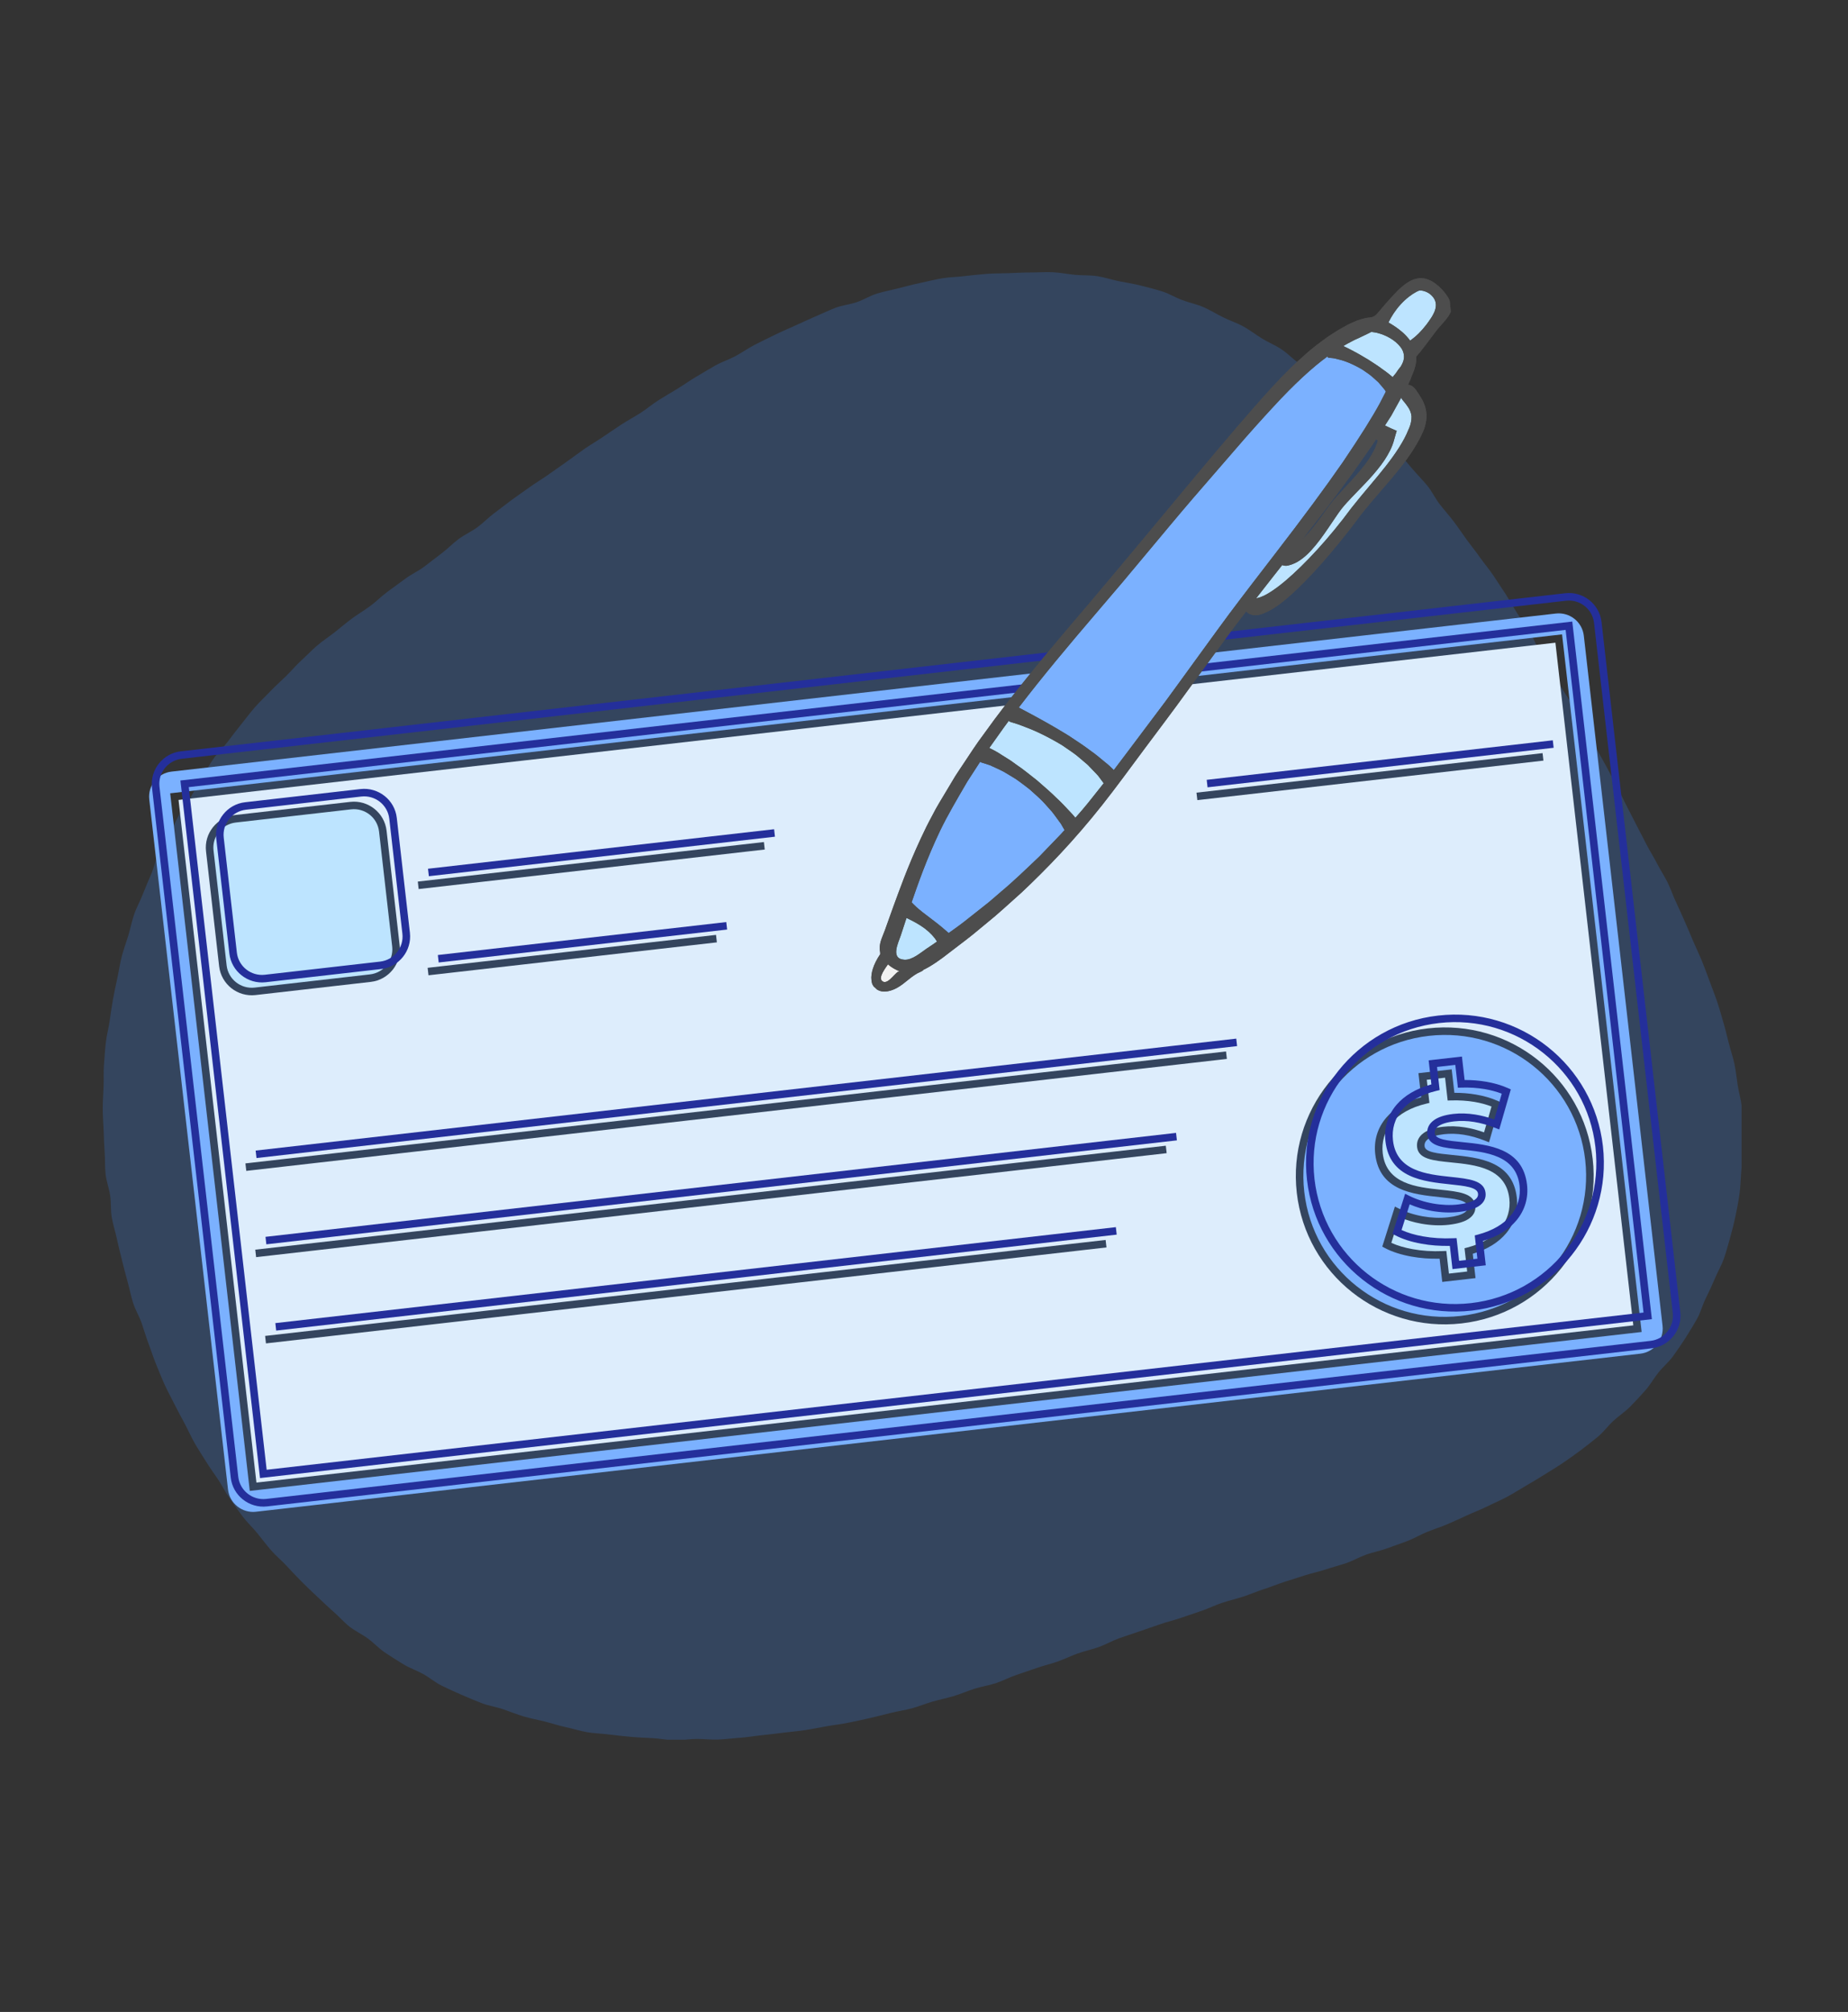 <svg xmlns="http://www.w3.org/2000/svg" xmlns:xlink="http://www.w3.org/1999/xlink" width="430" zoomAndPan="magnify" viewBox="0 0 322.5 351" height="468" preserveAspectRatio="xMidYMid meet" version="1.0"><rect x="0" y="0" width="322.5" height="351" fill="#333333" stroke="none"/><defs><filter x="0%" y="0%" width="100%" height="100%" id="7391275914"><feColorMatrix values="0 0 0 0 1 0 0 0 0 1 0 0 0 0 1 0 0 0 1 0" color-interpolation-filters="sRGB"/></filter><mask id="632a59233d"><g filter="url(#7391275914)"><rect x="-32.25" width="387" fill="#000000" y="-35.1" height="421.2" fill-opacity="0.22"/></g></mask><clipPath id="0609bf14b1"><path d="M 0.871 0.398 L 286.93 0.398 L 286.93 256.504 L 0.871 256.504 Z M 0.871 0.398 " clip-rule="nonzero"/></clipPath><clipPath id="1552ec90ea"><rect x="0" width="288" y="0" height="258"/></clipPath><clipPath id="2bab5dfce2"><path d="M 26 107 L 291 107 L 291 264 L 26 264 Z M 26 107 " clip-rule="nonzero"/></clipPath><clipPath id="9314cd49a3"><path d="M 25.152 131.805 L 278.859 102.844 L 293.977 235.277 L 40.27 264.238 Z M 25.152 131.805 " clip-rule="nonzero"/></clipPath><clipPath id="f3225c91fd"><path d="M 25.152 131.805 L 278.859 102.844 L 293.977 235.277 L 40.27 264.238 Z M 25.152 131.805 " clip-rule="nonzero"/></clipPath><clipPath id="5b94d0bd97"><path d="M 25.152 131.805 L 278.859 102.844 L 293.977 235.277 L 40.27 264.238 Z M 25.152 131.805 " clip-rule="nonzero"/></clipPath><clipPath id="478967d2e8"><path d="M 227 180 L 277 180 L 277 230 L 227 230 Z M 227 180 " clip-rule="nonzero"/></clipPath><clipPath id="d3eeff3b55"><path d="M 25.152 131.805 L 278.859 102.844 L 293.977 235.277 L 40.27 264.238 Z M 25.152 131.805 " clip-rule="nonzero"/></clipPath><clipPath id="5893311890"><path d="M 25.152 131.805 L 278.859 102.844 L 293.977 235.277 L 40.27 264.238 Z M 25.152 131.805 " clip-rule="nonzero"/></clipPath><clipPath id="1109da9597"><path d="M 25.152 131.805 L 278.859 102.844 L 293.977 235.277 L 40.27 264.238 Z M 25.152 131.805 " clip-rule="nonzero"/></clipPath><clipPath id="c342184817"><path d="M 31 112 L 286 112 L 286 259 L 31 259 Z M 31 112 " clip-rule="nonzero"/></clipPath><clipPath id="533491a6ac"><path d="M 25.152 131.805 L 278.859 102.844 L 293.977 235.277 L 40.27 264.238 Z M 25.152 131.805 " clip-rule="nonzero"/></clipPath><clipPath id="044155391b"><path d="M 25.152 131.805 L 278.859 102.844 L 293.977 235.277 L 40.27 264.238 Z M 25.152 131.805 " clip-rule="nonzero"/></clipPath><clipPath id="71c926a1c4"><path d="M 25.152 131.805 L 278.859 102.844 L 293.977 235.277 L 40.27 264.238 Z M 25.152 131.805 " clip-rule="nonzero"/></clipPath><clipPath id="65f7f2b78b"><path d="M 37 141 L 69 141 L 69 173 L 37 173 Z M 37 141 " clip-rule="nonzero"/></clipPath><clipPath id="76a16656c6"><path d="M 25.152 131.805 L 278.859 102.844 L 293.977 235.277 L 40.27 264.238 Z M 25.152 131.805 " clip-rule="nonzero"/></clipPath><clipPath id="fff6173984"><path d="M 25.152 131.805 L 278.859 102.844 L 293.977 235.277 L 40.27 264.238 Z M 25.152 131.805 " clip-rule="nonzero"/></clipPath><clipPath id="ee46d29d10"><path d="M 25.152 131.805 L 278.859 102.844 L 293.977 235.277 L 40.27 264.238 Z M 25.152 131.805 " clip-rule="nonzero"/></clipPath><clipPath id="0a71e55586"><path d="M 241 188 L 264 188 L 264 223 L 241 223 Z M 241 188 " clip-rule="nonzero"/></clipPath><clipPath id="b5b018be76"><path d="M 25.152 131.805 L 278.859 102.844 L 293.977 235.277 L 40.27 264.238 Z M 25.152 131.805 " clip-rule="nonzero"/></clipPath><clipPath id="ee11bdba50"><path d="M 25.152 131.805 L 278.859 102.844 L 293.977 235.277 L 40.27 264.238 Z M 25.152 131.805 " clip-rule="nonzero"/></clipPath><clipPath id="99b396cada"><path d="M 25.152 131.805 L 278.859 102.844 L 293.977 235.277 L 40.27 264.238 Z M 25.152 131.805 " clip-rule="nonzero"/></clipPath><clipPath id="fe8d45a805"><path d="M 26 103 L 294 103 L 294 263 L 26 263 Z M 26 103 " clip-rule="nonzero"/></clipPath><clipPath id="43c23fee13"><path d="M 25.152 131.805 L 278.859 102.844 L 293.977 235.277 L 40.27 264.238 Z M 25.152 131.805 " clip-rule="nonzero"/></clipPath><clipPath id="b6ce39e026"><path d="M 25.152 131.805 L 278.859 102.844 L 293.977 235.277 L 40.27 264.238 Z M 25.152 131.805 " clip-rule="nonzero"/></clipPath><clipPath id="361f81060d"><path d="M 25.152 131.805 L 278.859 102.844 L 293.977 235.277 L 40.27 264.238 Z M 25.152 131.805 " clip-rule="nonzero"/></clipPath><clipPath id="d31262114c"><path d="M 31 108 L 289 108 L 289 258 L 31 258 Z M 31 108 " clip-rule="nonzero"/></clipPath><clipPath id="e90f0b9bb7"><path d="M 25.152 131.805 L 278.859 102.844 L 293.977 235.277 L 40.27 264.238 Z M 25.152 131.805 " clip-rule="nonzero"/></clipPath><clipPath id="670e63bddc"><path d="M 25.152 131.805 L 278.859 102.844 L 293.977 235.277 L 40.27 264.238 Z M 25.152 131.805 " clip-rule="nonzero"/></clipPath><clipPath id="fbda24a119"><path d="M 25.152 131.805 L 278.859 102.844 L 293.977 235.277 L 40.27 264.238 Z M 25.152 131.805 " clip-rule="nonzero"/></clipPath><clipPath id="1eb3603c4a"><path d="M 37 137 L 72 137 L 72 172 L 37 172 Z M 37 137 " clip-rule="nonzero"/></clipPath><clipPath id="0eb6e63af5"><path d="M 25.152 131.805 L 278.859 102.844 L 293.977 235.277 L 40.27 264.238 Z M 25.152 131.805 " clip-rule="nonzero"/></clipPath><clipPath id="50aac0222b"><path d="M 25.152 131.805 L 278.859 102.844 L 293.977 235.277 L 40.27 264.238 Z M 25.152 131.805 " clip-rule="nonzero"/></clipPath><clipPath id="959e834440"><path d="M 25.152 131.805 L 278.859 102.844 L 293.977 235.277 L 40.27 264.238 Z M 25.152 131.805 " clip-rule="nonzero"/></clipPath><clipPath id="e62790f319"><path d="M 76 160 L 127 160 L 127 168 L 76 168 Z M 76 160 " clip-rule="nonzero"/></clipPath><clipPath id="cbd1906297"><path d="M 25.152 131.805 L 278.859 102.844 L 293.977 235.277 L 40.27 264.238 Z M 25.152 131.805 " clip-rule="nonzero"/></clipPath><clipPath id="5b3c3c4d54"><path d="M 25.152 131.805 L 278.859 102.844 L 293.977 235.277 L 40.27 264.238 Z M 25.152 131.805 " clip-rule="nonzero"/></clipPath><clipPath id="052b72140f"><path d="M 25.152 131.805 L 278.859 102.844 L 293.977 235.277 L 40.27 264.238 Z M 25.152 131.805 " clip-rule="nonzero"/></clipPath><clipPath id="3ae79cb4c6"><path d="M 74 144 L 136 144 L 136 153 L 74 153 Z M 74 144 " clip-rule="nonzero"/></clipPath><clipPath id="64b30852d5"><path d="M 25.152 131.805 L 278.859 102.844 L 293.977 235.277 L 40.27 264.238 Z M 25.152 131.805 " clip-rule="nonzero"/></clipPath><clipPath id="4e0fd685cf"><path d="M 25.152 131.805 L 278.859 102.844 L 293.977 235.277 L 40.27 264.238 Z M 25.152 131.805 " clip-rule="nonzero"/></clipPath><clipPath id="cfe04dd359"><path d="M 25.152 131.805 L 278.859 102.844 L 293.977 235.277 L 40.27 264.238 Z M 25.152 131.805 " clip-rule="nonzero"/></clipPath><clipPath id="dfea60e87c"><path d="M 210 129 L 272 129 L 272 138 L 210 138 Z M 210 129 " clip-rule="nonzero"/></clipPath><clipPath id="46a6a85c19"><path d="M 25.152 131.805 L 278.859 102.844 L 293.977 235.277 L 40.27 264.238 Z M 25.152 131.805 " clip-rule="nonzero"/></clipPath><clipPath id="e15f379dbd"><path d="M 25.152 131.805 L 278.859 102.844 L 293.977 235.277 L 40.27 264.238 Z M 25.152 131.805 " clip-rule="nonzero"/></clipPath><clipPath id="fda0586be3"><path d="M 25.152 131.805 L 278.859 102.844 L 293.977 235.277 L 40.27 264.238 Z M 25.152 131.805 " clip-rule="nonzero"/></clipPath><clipPath id="4a617db654"><path d="M 227 177 L 280 177 L 280 229 L 227 229 Z M 227 177 " clip-rule="nonzero"/></clipPath><clipPath id="93f8ff5024"><path d="M 25.152 131.805 L 278.859 102.844 L 293.977 235.277 L 40.27 264.238 Z M 25.152 131.805 " clip-rule="nonzero"/></clipPath><clipPath id="9943259aff"><path d="M 25.152 131.805 L 278.859 102.844 L 293.977 235.277 L 40.27 264.238 Z M 25.152 131.805 " clip-rule="nonzero"/></clipPath><clipPath id="509750af6a"><path d="M 25.152 131.805 L 278.859 102.844 L 293.977 235.277 L 40.27 264.238 Z M 25.152 131.805 " clip-rule="nonzero"/></clipPath><clipPath id="a492aa584f"><path d="M 44 181 L 216 181 L 216 203 L 44 203 Z M 44 181 " clip-rule="nonzero"/></clipPath><clipPath id="b48afccdd9"><path d="M 25.152 131.805 L 278.859 102.844 L 293.977 235.277 L 40.27 264.238 Z M 25.152 131.805 " clip-rule="nonzero"/></clipPath><clipPath id="5d72228753"><path d="M 25.152 131.805 L 278.859 102.844 L 293.977 235.277 L 40.27 264.238 Z M 25.152 131.805 " clip-rule="nonzero"/></clipPath><clipPath id="06e38b3723"><path d="M 25.152 131.805 L 278.859 102.844 L 293.977 235.277 L 40.27 264.238 Z M 25.152 131.805 " clip-rule="nonzero"/></clipPath><clipPath id="98dcef7d2a"><path d="M 48 214 L 195 214 L 195 233 L 48 233 Z M 48 214 " clip-rule="nonzero"/></clipPath><clipPath id="bc76e381fe"><path d="M 25.152 131.805 L 278.859 102.844 L 293.977 235.277 L 40.27 264.238 Z M 25.152 131.805 " clip-rule="nonzero"/></clipPath><clipPath id="4b4d687bfe"><path d="M 25.152 131.805 L 278.859 102.844 L 293.977 235.277 L 40.27 264.238 Z M 25.152 131.805 " clip-rule="nonzero"/></clipPath><clipPath id="d7b2358f11"><path d="M 25.152 131.805 L 278.859 102.844 L 293.977 235.277 L 40.27 264.238 Z M 25.152 131.805 " clip-rule="nonzero"/></clipPath><clipPath id="322d019487"><path d="M 46 197 L 206 197 L 206 218 L 46 218 Z M 46 197 " clip-rule="nonzero"/></clipPath><clipPath id="fdbde5e2b9"><path d="M 25.152 131.805 L 278.859 102.844 L 293.977 235.277 L 40.27 264.238 Z M 25.152 131.805 " clip-rule="nonzero"/></clipPath><clipPath id="065401ec09"><path d="M 25.152 131.805 L 278.859 102.844 L 293.977 235.277 L 40.27 264.238 Z M 25.152 131.805 " clip-rule="nonzero"/></clipPath><clipPath id="7159e83694"><path d="M 25.152 131.805 L 278.859 102.844 L 293.977 235.277 L 40.27 264.238 Z M 25.152 131.805 " clip-rule="nonzero"/></clipPath><clipPath id="e54ef2d400"><path d="M 241 184 L 267 184 L 267 222 L 241 222 Z M 241 184 " clip-rule="nonzero"/></clipPath><clipPath id="6bf9d166d8"><path d="M 25.152 131.805 L 278.859 102.844 L 293.977 235.277 L 40.27 264.238 Z M 25.152 131.805 " clip-rule="nonzero"/></clipPath><clipPath id="a15f3f1e52"><path d="M 25.152 131.805 L 278.859 102.844 L 293.977 235.277 L 40.27 264.238 Z M 25.152 131.805 " clip-rule="nonzero"/></clipPath><clipPath id="efb44ddffc"><path d="M 25.152 131.805 L 278.859 102.844 L 293.977 235.277 L 40.27 264.238 Z M 25.152 131.805 " clip-rule="nonzero"/></clipPath><clipPath id="7a756b3031"><path d="M 152 48 L 254 48 L 254 173 L 152 173 Z M 152 48 " clip-rule="nonzero"/></clipPath><clipPath id="7a25726794"><path d="M 140.621 57.715 L 252.375 46.402 L 264.066 161.883 L 152.309 173.195 Z M 140.621 57.715 " clip-rule="nonzero"/></clipPath><clipPath id="3646d75ce3"><path d="M 140.621 57.715 L 252.375 46.402 L 264.066 161.883 L 152.309 173.195 Z M 140.621 57.715 " clip-rule="nonzero"/></clipPath><clipPath id="f04c9dceb8"><path d="M 153 168 L 158 168 L 158 172 L 153 172 Z M 153 168 " clip-rule="nonzero"/></clipPath><clipPath id="9b97861c77"><path d="M 140.621 57.715 L 252.375 46.402 L 264.066 161.883 L 152.309 173.195 Z M 140.621 57.715 " clip-rule="nonzero"/></clipPath><clipPath id="508bdcfe2f"><path d="M 140.621 57.715 L 252.375 46.402 L 264.066 161.883 L 152.309 173.195 Z M 140.621 57.715 " clip-rule="nonzero"/></clipPath><clipPath id="1fca0b5871"><path d="M 177 62 L 242 62 L 242 135 L 177 135 Z M 177 62 " clip-rule="nonzero"/></clipPath><clipPath id="272676ecb6"><path d="M 140.621 57.715 L 252.375 46.402 L 264.066 161.883 L 152.309 173.195 Z M 140.621 57.715 " clip-rule="nonzero"/></clipPath><clipPath id="836c2c80d3"><path d="M 140.621 57.715 L 252.375 46.402 L 264.066 161.883 L 152.309 173.195 Z M 140.621 57.715 " clip-rule="nonzero"/></clipPath><clipPath id="82b5f83cd3"><path d="M 159 132 L 186 132 L 186 163 L 159 163 Z M 159 132 " clip-rule="nonzero"/></clipPath><clipPath id="0f6b021df7"><path d="M 140.621 57.715 L 252.375 46.402 L 264.066 161.883 L 152.309 173.195 Z M 140.621 57.715 " clip-rule="nonzero"/></clipPath><clipPath id="70c7226e13"><path d="M 140.621 57.715 L 252.375 46.402 L 264.066 161.883 L 152.309 173.195 Z M 140.621 57.715 " clip-rule="nonzero"/></clipPath><clipPath id="13e94d42cd"><path d="M 242 50 L 251 50 L 251 60 L 242 60 Z M 242 50 " clip-rule="nonzero"/></clipPath><clipPath id="114c87a43a"><path d="M 140.621 57.715 L 252.375 46.402 L 264.066 161.883 L 152.309 173.195 Z M 140.621 57.715 " clip-rule="nonzero"/></clipPath><clipPath id="a8125e6426"><path d="M 140.621 57.715 L 252.375 46.402 L 264.066 161.883 L 152.309 173.195 Z M 140.621 57.715 " clip-rule="nonzero"/></clipPath><clipPath id="1cdd76630b"><path d="M 234 57 L 246 57 L 246 66 L 234 66 Z M 234 57 " clip-rule="nonzero"/></clipPath><clipPath id="b29f499309"><path d="M 140.621 57.715 L 252.375 46.402 L 264.066 161.883 L 152.309 173.195 Z M 140.621 57.715 " clip-rule="nonzero"/></clipPath><clipPath id="10407baff1"><path d="M 140.621 57.715 L 252.375 46.402 L 264.066 161.883 L 152.309 173.195 Z M 140.621 57.715 " clip-rule="nonzero"/></clipPath><clipPath id="16f74d7a15"><path d="M 219 69 L 247 69 L 247 105 L 219 105 Z M 219 69 " clip-rule="nonzero"/></clipPath><clipPath id="1df6855a10"><path d="M 140.621 57.715 L 252.375 46.402 L 264.066 161.883 L 152.309 173.195 Z M 140.621 57.715 " clip-rule="nonzero"/></clipPath><clipPath id="b16fc4d7e8"><path d="M 140.621 57.715 L 252.375 46.402 L 264.066 161.883 L 152.309 173.195 Z M 140.621 57.715 " clip-rule="nonzero"/></clipPath><clipPath id="716ac8443e"><path d="M 172 125 L 193 125 L 193 143 L 172 143 Z M 172 125 " clip-rule="nonzero"/></clipPath><clipPath id="8840176704"><path d="M 140.621 57.715 L 252.375 46.402 L 264.066 161.883 L 152.309 173.195 Z M 140.621 57.715 " clip-rule="nonzero"/></clipPath><clipPath id="649d2b6ed4"><path d="M 140.621 57.715 L 252.375 46.402 L 264.066 161.883 L 152.309 173.195 Z M 140.621 57.715 " clip-rule="nonzero"/></clipPath><clipPath id="e315e68581"><path d="M 156 160 L 164 160 L 164 168 L 156 168 Z M 156 160 " clip-rule="nonzero"/></clipPath><clipPath id="1e247ece1f"><path d="M 140.621 57.715 L 252.375 46.402 L 264.066 161.883 L 152.309 173.195 Z M 140.621 57.715 " clip-rule="nonzero"/></clipPath><clipPath id="2fc970f721"><path d="M 140.621 57.715 L 252.375 46.402 L 264.066 161.883 L 152.309 173.195 Z M 140.621 57.715 " clip-rule="nonzero"/></clipPath><clipPath id="ccfe6f07a8"><path d="M 152 48 L 254 48 L 254 173 L 152 173 Z M 152 48 " clip-rule="nonzero"/></clipPath><clipPath id="20729fb0dc"><path d="M 140.621 57.715 L 252.375 46.402 L 264.066 161.883 L 152.309 173.195 Z M 140.621 57.715 " clip-rule="nonzero"/></clipPath><clipPath id="dad1ae5f85"><path d="M 140.621 57.715 L 252.375 46.402 L 264.066 161.883 L 152.309 173.195 Z M 140.621 57.715 " clip-rule="nonzero"/></clipPath></defs><g mask="url(#632a59233d)"><g transform="matrix(1, 0, 0, 1, 17, 47)"><g clip-path="url(#1552ec90ea)"><g clip-path="url(#0609bf14b1)"><path fill="#3885f7" d="M 1.137 138.727 C 1.043 139.996 1.121 141.277 1.078 142.551 C 1.031 143.824 0.93 145.094 0.93 146.375 C 0.93 147.648 1.031 148.918 1.086 150.199 C 1.133 151.469 1.168 152.742 1.262 154.016 C 1.359 155.285 1.285 156.578 1.43 157.848 C 1.566 159.109 2.047 160.336 2.23 161.602 C 2.414 162.859 2.289 164.176 2.512 165.43 C 2.738 166.684 3.137 167.91 3.402 169.152 C 3.668 170.398 3.984 171.633 4.293 172.871 C 4.602 174.109 4.91 175.344 5.254 176.57 C 5.598 177.801 5.84 179.055 6.219 180.277 C 6.598 181.492 7.293 182.605 7.715 183.812 C 8.133 185.016 8.473 186.242 8.93 187.434 C 9.387 188.625 9.758 189.848 10.25 191.027 C 10.742 192.199 11.199 193.398 11.727 194.555 C 12.254 195.715 12.883 196.832 13.445 197.977 C 14.012 199.121 14.633 200.234 15.23 201.359 C 15.832 202.488 16.34 203.66 16.977 204.77 C 17.609 205.879 18.316 206.941 18.984 208.027 C 19.656 209.109 20.414 210.137 21.121 211.203 C 21.824 212.27 22.387 213.426 23.125 214.465 C 23.859 215.508 24.582 216.562 25.352 217.578 C 26.125 218.59 27.078 219.469 27.883 220.457 C 28.691 221.449 29.457 222.477 30.285 223.434 C 31.121 224.402 32.125 225.215 32.988 226.145 C 33.859 227.082 34.719 228.012 35.621 228.914 C 36.523 229.816 37.438 230.699 38.371 231.562 C 39.309 232.43 40.215 233.324 41.176 234.156 C 42.137 234.984 42.984 235.977 43.98 236.766 C 44.984 237.559 46.168 238.098 47.203 238.852 C 48.234 239.605 49.109 240.578 50.164 241.289 C 51.223 242 52.312 242.68 53.398 243.344 C 54.48 244.008 55.723 244.426 56.836 245.039 C 57.949 245.656 58.941 246.516 60.086 247.082 C 61.23 247.648 62.402 248.164 63.566 248.68 C 64.734 249.195 65.918 249.676 67.098 250.141 C 68.293 250.602 69.582 250.773 70.781 251.184 C 71.98 251.594 73.164 252.086 74.379 252.445 C 75.602 252.809 76.859 253.027 78.086 253.336 C 79.324 253.648 80.527 254.066 81.77 254.324 C 83.008 254.586 84.234 254.988 85.484 255.199 C 86.742 255.41 88.027 255.43 89.285 255.594 C 90.551 255.762 91.812 255.887 93.074 256.004 C 94.344 256.121 95.613 256.164 96.883 256.234 C 98.148 256.305 99.414 256.562 100.684 256.598 C 101.949 256.633 103.227 256.383 104.5 256.371 C 105.773 256.359 107.051 256.527 108.32 256.477 C 109.594 256.43 110.855 256.254 112.117 256.168 C 113.383 256.086 114.645 255.855 115.906 255.727 C 117.176 255.602 118.434 255.441 119.691 255.281 C 120.949 255.121 122.223 255.031 123.48 254.836 C 124.734 254.641 125.98 254.391 127.23 254.164 C 128.484 253.941 129.754 253.809 130.996 253.551 C 132.242 253.293 133.488 253.035 134.727 252.75 C 135.965 252.465 137.199 252.148 138.426 251.84 C 139.66 251.531 140.93 251.359 142.156 251.027 C 143.383 250.695 144.562 250.191 145.785 249.844 C 147.008 249.492 148.262 249.25 149.473 248.883 C 150.688 248.516 151.863 248 153.07 247.613 C 154.281 247.23 155.562 247.043 156.766 246.648 C 157.969 246.25 159.105 245.641 160.312 245.23 C 161.516 244.82 162.719 244.414 163.914 243.996 C 165.113 243.578 166.363 243.297 167.562 242.871 C 168.758 242.445 169.91 241.879 171.102 241.453 C 172.301 241.027 173.555 240.766 174.754 240.34 C 175.953 239.906 177.066 239.262 178.258 238.828 C 179.449 238.395 180.672 238.027 181.867 237.602 C 183.066 237.172 184.277 236.789 185.473 236.359 C 186.672 235.934 187.922 235.66 189.121 235.238 C 190.316 234.82 191.523 234.422 192.727 234.012 C 193.922 233.609 195.062 233.023 196.258 232.633 C 197.457 232.238 198.695 231.949 199.898 231.559 C 201.102 231.168 202.266 230.664 203.469 230.27 C 204.672 229.887 205.848 229.395 207.043 229.008 C 208.246 228.625 209.449 228.242 210.656 227.852 C 211.859 227.461 213.102 227.211 214.301 226.816 C 215.504 226.418 216.73 226.102 217.926 225.699 C 219.121 225.289 220.23 224.633 221.422 224.211 C 222.613 223.789 223.875 223.559 225.062 223.125 C 226.25 222.695 227.453 222.285 228.625 221.836 C 229.805 221.379 230.902 220.719 232.07 220.246 C 233.246 219.77 234.453 219.398 235.617 218.898 C 236.777 218.402 237.922 217.867 239.066 217.34 C 240.211 216.812 241.41 216.375 242.535 215.809 C 243.66 215.246 244.844 214.754 245.957 214.16 C 247.07 213.57 248.133 212.871 249.23 212.242 C 250.328 211.613 251.406 210.953 252.48 210.285 C 253.551 209.613 254.637 208.969 255.688 208.258 C 256.742 207.539 257.805 206.805 258.828 206.027 C 259.848 205.258 260.867 204.461 261.859 203.645 C 262.848 202.824 263.609 201.754 264.555 200.879 C 265.5 200.016 266.598 199.305 267.496 198.391 C 268.398 197.477 269.27 196.535 270.125 195.574 C 270.977 194.621 271.602 193.469 272.402 192.469 C 273.199 191.473 274.219 190.637 274.973 189.594 C 275.723 188.555 276.457 187.492 277.148 186.406 C 277.836 185.328 278.508 184.227 279.141 183.105 C 279.777 181.984 280.086 180.711 280.652 179.555 C 281.219 178.402 281.762 177.254 282.262 176.066 C 282.754 174.887 283.422 173.773 283.844 172.559 C 284.266 171.348 284.598 170.109 284.945 168.871 C 285.289 167.641 285.605 166.398 285.871 165.133 C 286.137 163.891 286.375 162.625 286.559 161.344 C 286.742 160.066 286.754 158.797 286.863 157.508 C 286.969 156.242 287.004 154.965 287.027 153.672 C 287.051 152.406 287.008 151.129 286.957 149.836 C 286.902 148.586 287.086 147.312 286.957 146.066 C 286.824 144.82 286.453 143.605 286.258 142.359 C 286.062 141.121 285.941 139.871 285.688 138.645 C 285.434 137.414 285.012 136.23 284.703 135.008 C 284.395 133.785 284.109 132.578 283.754 131.375 C 283.398 130.172 283.074 128.965 282.668 127.77 C 282.266 126.57 281.805 125.422 281.371 124.242 C 280.938 123.062 280.512 121.887 280.039 120.727 C 279.562 119.562 279.016 118.438 278.52 117.281 C 278.02 116.125 277.559 114.961 277.043 113.824 C 276.527 112.684 276.035 111.527 275.496 110.398 C 274.957 109.266 274.566 108.062 274.008 106.934 C 273.449 105.809 272.746 104.758 272.176 103.645 C 271.605 102.523 270.918 101.469 270.344 100.352 C 269.762 99.238 269.203 98.113 268.617 97.008 C 268.031 95.906 267.492 94.762 266.902 93.66 C 266.301 92.52 265.773 91.336 265.16 90.195 C 264.551 89.059 263.969 87.902 263.352 86.762 C 262.742 85.633 262.082 84.512 261.461 83.379 C 260.84 82.246 260.227 81.105 259.598 79.973 C 258.973 78.848 258.402 77.68 257.766 76.555 C 257.133 75.426 256.34 74.391 255.691 73.27 C 255.047 72.148 254.535 70.949 253.883 69.836 C 253.23 68.723 252.355 67.738 251.691 66.629 C 251.027 65.52 250.605 64.262 249.93 63.16 C 249.254 62.059 248.434 61.035 247.746 59.945 C 247.055 58.855 246.441 57.711 245.738 56.625 C 245.031 55.539 244.32 54.457 243.602 53.387 C 242.879 52.316 242.031 51.324 241.289 50.27 C 240.551 49.207 239.727 48.211 238.965 47.164 C 238.207 46.113 237.488 45.035 236.715 44.008 C 235.938 42.984 235.066 42.012 234.27 40.996 C 233.469 39.977 232.926 38.754 232.105 37.758 C 231.281 36.758 230.367 35.832 229.527 34.859 C 228.684 33.887 227.867 32.867 227 31.914 C 226.129 30.953 225.191 30.059 224.297 29.125 C 223.395 28.191 222.43 27.328 221.512 26.43 C 220.594 25.527 219.707 24.566 218.762 23.695 C 217.805 22.816 216.91 21.871 215.93 21.035 C 214.949 20.191 213.707 19.656 212.699 18.852 C 211.691 18.047 210.73 17.168 209.695 16.41 C 208.656 15.648 207.738 14.684 206.672 13.965 C 205.598 13.242 204.371 12.75 203.273 12.082 C 202.172 11.406 201.145 10.598 200.012 9.969 C 198.879 9.348 197.633 8.938 196.473 8.367 C 195.309 7.801 194.215 7.102 193.027 6.586 C 191.836 6.066 190.551 5.812 189.344 5.363 C 188.129 4.914 187.004 4.211 185.781 3.828 C 184.543 3.438 183.285 3.133 182.039 2.812 C 180.797 2.492 179.504 2.309 178.242 2.055 C 176.973 1.793 175.73 1.371 174.465 1.176 C 173.195 0.98 171.871 1.074 170.59 0.945 C 169.305 0.816 168.031 0.559 166.742 0.496 C 165.457 0.43 164.16 0.543 162.871 0.535 C 161.578 0.531 160.301 0.609 159.008 0.656 C 157.715 0.707 156.426 0.68 155.141 0.785 C 153.855 0.891 152.566 1.012 151.293 1.172 C 150.012 1.336 148.703 1.332 147.434 1.551 C 146.156 1.77 144.902 2.082 143.637 2.352 C 142.375 2.617 141.125 2.949 139.875 3.27 C 138.621 3.59 137.34 3.832 136.109 4.199 C 134.867 4.566 133.75 5.297 132.527 5.711 C 131.305 6.129 129.973 6.254 128.773 6.707 C 127.574 7.164 126.402 7.746 125.215 8.25 C 124.035 8.754 122.867 9.305 121.688 9.84 C 120.508 10.371 119.328 10.871 118.168 11.441 C 117.012 11.996 115.855 12.574 114.703 13.16 C 113.559 13.746 112.504 14.504 111.367 15.117 C 110.234 15.723 108.984 16.125 107.855 16.754 C 106.734 17.383 105.637 18.062 104.523 18.715 C 103.414 19.363 102.367 20.125 101.262 20.797 C 100.16 21.465 99.051 22.113 97.953 22.801 C 96.859 23.488 95.879 24.336 94.793 25.031 C 93.711 25.723 92.566 26.328 91.484 27.035 C 90.406 27.738 89.344 28.469 88.277 29.191 C 87.211 29.91 86.098 30.562 85.027 31.289 C 83.969 32.02 82.949 32.816 81.891 33.555 C 80.836 34.297 79.781 35.031 78.73 35.777 C 77.684 36.527 76.562 37.18 75.52 37.93 C 74.477 38.684 73.402 39.406 72.363 40.168 C 71.32 40.926 70.324 41.742 69.281 42.508 C 68.242 43.273 67.336 44.223 66.305 44.988 C 65.266 45.75 64.051 46.281 63.02 47.051 C 61.988 47.82 61.086 48.777 60.055 49.547 C 59.02 50.316 58.016 51.129 56.984 51.895 C 55.945 52.664 54.742 53.203 53.711 53.977 C 52.672 54.746 51.625 55.492 50.594 56.258 C 49.555 57.027 48.641 57.961 47.609 58.727 C 46.574 59.488 45.453 60.148 44.422 60.906 C 43.395 61.66 42.43 62.5 41.426 63.289 C 40.426 64.078 39.344 64.773 38.371 65.602 C 37.402 66.434 36.523 67.363 35.582 68.223 C 34.637 69.082 33.824 70.066 32.91 70.961 C 32.004 71.852 31.039 72.695 30.16 73.617 C 29.285 74.543 28.34 75.41 27.5 76.371 C 26.656 77.324 25.91 78.363 25.098 79.352 C 24.293 80.336 23.531 81.363 22.762 82.375 C 21.992 83.391 21.031 84.266 20.297 85.312 C 19.559 86.348 18.973 87.5 18.273 88.566 C 17.574 89.633 17.047 90.801 16.383 91.891 C 15.723 92.984 14.91 93.984 14.289 95.102 C 13.668 96.215 13.164 97.383 12.582 98.52 C 12 99.652 11.234 100.703 10.695 101.859 C 10.156 103.008 9.895 104.289 9.398 105.469 C 8.898 106.645 8.383 107.805 7.926 108.996 C 7.477 110.184 6.828 111.309 6.414 112.52 C 6 113.73 5.762 114.984 5.391 116.215 C 5.016 117.441 4.566 118.633 4.246 119.867 C 3.926 121.094 3.758 122.367 3.48 123.617 C 3.203 124.859 2.953 126.109 2.715 127.367 C 2.484 128.617 2.316 129.879 2.133 131.145 C 1.949 132.398 1.605 133.645 1.465 134.914 C 1.32 136.176 1.246 137.453 1.148 138.73 Z M 1.137 138.727 " fill-opacity="1" fill-rule="nonzero"/></g></g></g></g><g clip-path="url(#2bab5dfce2)"><g clip-path="url(#9314cd49a3)"><g clip-path="url(#f3225c91fd)"><g clip-path="url(#5b94d0bd97)"><path fill="#7bb1ff" d="M 29.699 138.398 L 272.598 110.672 L 286.488 232.375 L 43.59 260.102 L 43.516 259.449 Z M 271.52 107.035 L 29.93 134.613 C 28.723 134.75 27.684 135.367 26.98 136.246 C 26.277 137.129 25.91 138.273 26.051 139.477 L 39.793 259.871 C 39.93 261.074 40.547 262.109 41.43 262.809 C 42.312 263.508 43.465 263.875 44.668 263.738 L 286.258 236.16 C 287.465 236.023 288.504 235.406 289.203 234.527 C 289.906 233.645 290.273 232.496 290.137 231.297 L 276.395 110.898 C 276.258 109.699 275.641 108.66 274.758 107.961 C 273.875 107.266 272.723 106.898 271.52 107.035 Z M 271.52 107.035 " fill-opacity="1" fill-rule="evenodd"/></g></g></g></g><g clip-path="url(#478967d2e8)"><g clip-path="url(#d3eeff3b55)"><g clip-path="url(#5893311890)"><g clip-path="url(#1109da9597)"><path fill="#7bb1ff" d="M 227.613 207.941 C 228.387 214.688 231.824 220.484 236.766 224.398 C 241.707 228.312 248.145 230.348 254.914 229.574 C 261.684 228.801 267.5 225.367 271.43 220.441 C 275.359 215.516 277.406 209.094 276.637 202.348 C 275.867 195.602 272.426 189.805 267.484 185.891 C 262.547 181.977 256.105 179.941 249.336 180.715 C 242.566 181.488 236.754 184.922 232.82 189.848 C 228.891 194.773 226.844 201.195 227.613 207.941 Z M 251.23 219.59 C 249.516 219.629 247.828 219.496 246.285 219.219 C 244.523 218.902 242.941 218.398 241.699 217.738 L 241.223 217.48 L 243.43 210.496 L 244.121 210.844 C 245.336 211.461 246.785 211.93 248.301 212.199 C 249.758 212.457 251.273 212.527 252.703 212.367 C 254.062 212.211 254.988 211.934 255.547 211.566 C 256.02 211.262 256.199 210.887 256.152 210.477 C 256.023 209.355 253.871 209.129 251.273 208.852 C 246.617 208.363 240.727 207.738 239.996 201.344 C 239.73 199.027 240.363 196.793 241.941 194.961 C 243.281 193.41 245.293 192.164 248.012 191.414 L 247.535 187.223 L 253.34 186.559 L 253.809 190.652 C 255.07 190.645 256.336 190.742 257.547 190.949 C 258.91 191.18 260.203 191.547 261.352 192.055 L 261.871 192.289 L 259.852 199.285 L 259.18 199.016 C 257.898 198.508 256.648 198.156 255.449 197.965 C 254.25 197.777 253.09 197.746 251.996 197.871 C 250.664 198.023 249.773 198.32 249.23 198.711 C 248.73 199.066 248.555 199.516 248.609 199.98 C 248.727 201.02 250.828 201.23 253.383 201.484 C 258.035 201.949 263.977 202.543 264.703 208.93 C 264.961 211.168 264.359 213.352 262.836 215.164 C 261.555 216.691 259.625 217.945 257.016 218.73 L 257.5 222.977 L 251.691 223.641 Z M 251.23 219.59 " fill-opacity="1" fill-rule="evenodd"/></g></g></g></g><g clip-path="url(#c342184817)"><g clip-path="url(#533491a6ac)"><g clip-path="url(#044155391b)"><g clip-path="url(#71c926a1c4)"><path fill="#ddedfc" d="M 271.438 112.125 L 31.156 139.555 L 44.75 258.648 L 285.031 231.219 Z M 226.305 208.094 C 225.496 200.984 227.652 194.223 231.793 189.031 C 235.934 183.844 242.059 180.223 249.188 179.41 C 256.316 178.598 263.102 180.742 268.305 184.863 C 273.508 188.988 277.133 195.09 277.945 202.199 C 278.758 209.305 276.602 216.066 272.461 221.258 C 268.316 226.449 262.191 230.066 255.062 230.879 C 247.934 231.691 241.148 229.551 235.945 225.426 C 230.742 221.301 227.117 215.199 226.305 208.094 Z M 42.828 202.965 L 213.957 183.434 L 214.105 184.738 L 42.98 204.27 Z M 44.547 218.016 L 203.449 199.879 L 203.598 201.18 L 44.695 219.32 Z M 46.266 233.062 L 192.945 216.32 L 193.094 217.625 L 46.414 234.367 Z M 208.801 138.285 L 269.199 131.391 L 269.348 132.695 L 208.953 139.59 Z M 72.91 153.797 L 133.309 146.902 L 133.457 148.207 L 73.059 155.102 Z M 74.629 168.844 L 124.957 163.098 L 125.105 164.402 L 74.777 170.148 Z M 65.332 141.102 Z M 61.125 139.895 C 62.691 139.715 64.184 140.191 65.332 141.102 C 66.48 142.012 67.281 143.355 67.461 144.914 L 69.75 164.98 C 69.926 166.543 69.449 168.031 68.539 169.176 C 67.621 170.32 66.273 171.121 64.711 171.297 L 44.578 173.598 C 43.012 173.773 41.516 173.301 40.367 172.391 C 39.223 171.48 38.422 170.137 38.242 168.578 L 35.953 148.512 C 35.773 146.949 36.25 145.461 37.164 144.316 C 38.078 143.172 39.426 142.371 40.992 142.191 Z M 61.125 139.895 " fill-opacity="1" fill-rule="evenodd"/></g></g></g></g><g clip-path="url(#65f7f2b78b)"><g clip-path="url(#76a16656c6)"><g clip-path="url(#fff6173984)"><g clip-path="url(#ee46d29d10)"><path fill="#bde4ff" d="M 68.441 165.129 L 66.148 145.062 C 66.012 143.859 65.395 142.824 64.516 142.125 C 63.633 141.426 62.48 141.062 61.273 141.199 L 41.141 143.496 C 39.938 143.637 38.895 144.25 38.195 145.133 C 37.488 146.012 37.125 147.16 37.262 148.359 L 39.551 168.426 C 39.688 169.629 40.305 170.664 41.188 171.363 C 42.07 172.062 43.223 172.43 44.43 172.293 L 64.559 169.992 C 65.766 169.855 66.805 169.238 67.508 168.359 C 68.211 167.48 68.578 166.332 68.441 165.129 Z M 68.441 165.129 " fill-opacity="1" fill-rule="evenodd"/></g></g></g></g><g clip-path="url(#0a71e55586)"><g clip-path="url(#b5b018be76)"><g clip-path="url(#ee11bdba50)"><g clip-path="url(#99b396cada)"><path fill="#bde4ff" d="M 244.223 212.34 L 242.805 216.824 C 243.844 217.301 245.113 217.676 246.516 217.926 C 248.152 218.219 249.957 218.344 251.785 218.262 L 252.402 218.234 L 252.852 222.188 L 256.043 221.824 L 255.578 217.766 L 256.129 217.621 C 258.742 216.926 260.629 215.758 261.828 214.328 C 263.105 212.805 263.613 210.969 263.395 209.082 C 262.785 203.742 257.441 203.211 253.254 202.793 C 250.117 202.48 247.539 202.223 247.301 200.133 C 247.191 199.203 247.52 198.324 248.465 197.648 C 249.188 197.137 250.281 196.746 251.848 196.57 C 253.051 196.434 254.324 196.469 255.652 196.68 C 256.738 196.852 257.855 197.137 258.988 197.547 L 260.289 193.039 C 259.375 192.684 258.375 192.418 257.328 192.238 C 256.023 192.02 254.633 191.934 253.246 191.977 L 252.637 191.996 L 252.184 188.012 L 248.992 188.379 L 249.453 192.41 L 248.887 192.547 C 246.156 193.203 244.188 194.363 242.938 195.812 C 241.609 197.352 241.082 199.234 241.305 201.195 C 241.918 206.551 247.219 207.109 251.406 207.555 C 254.586 207.891 257.215 208.168 257.461 210.328 C 257.562 211.242 257.211 212.047 256.262 212.664 C 255.531 213.141 254.418 213.492 252.848 213.672 C 251.297 213.848 249.648 213.77 248.066 213.488 C 246.711 213.246 245.395 212.852 244.223 212.34 Z M 244.223 212.34 " fill-opacity="1" fill-rule="evenodd"/></g></g></g></g><g clip-path="url(#fe8d45a805)"><g clip-path="url(#43c23fee13)"><g clip-path="url(#b6ce39e026)"><g clip-path="url(#361f81060d)"><path fill="#242f9b" d="M 31.566 131.07 L 273.156 103.496 C 274.723 103.316 276.215 103.793 277.363 104.699 C 278.512 105.613 279.312 106.957 279.488 108.516 L 293.23 228.91 C 293.41 230.473 292.934 231.961 292.02 233.105 C 291.105 234.25 289.758 235.051 288.191 235.227 L 46.602 262.805 C 45.035 262.984 43.543 262.508 42.395 261.602 C 41.246 260.691 40.445 259.348 40.27 257.785 L 26.523 137.391 C 26.348 135.828 26.824 134.34 27.738 133.195 C 28.648 132.051 30 131.25 31.566 131.07 Z M 273.305 104.801 L 31.715 132.375 C 30.508 132.516 29.469 133.129 28.766 134.012 C 28.062 134.891 27.695 136.039 27.832 137.242 L 41.578 257.637 C 41.715 258.84 42.332 259.875 43.215 260.574 C 44.098 261.273 45.25 261.637 46.453 261.5 L 288.043 233.922 C 289.25 233.785 290.289 233.172 290.988 232.289 C 291.691 231.41 292.059 230.262 291.922 229.059 L 278.18 108.664 C 278.043 107.461 277.426 106.426 276.543 105.727 C 275.66 105.027 274.508 104.664 273.305 104.801 Z M 273.305 104.801 " fill-opacity="1" fill-rule="evenodd"/></g></g></g></g><g clip-path="url(#d31262114c)"><g clip-path="url(#e90f0b9bb7)"><g clip-path="url(#670e63bddc)"><g clip-path="url(#fbda24a119)"><path fill="#242f9b" d="M 32.941 137.32 L 46.535 256.41 L 286.816 228.984 L 273.223 109.891 Z M 45.301 257.211 L 31.484 136.164 L 274.383 108.438 L 288.273 230.137 L 45.375 257.863 Z M 45.301 257.211 " fill-opacity="1" fill-rule="evenodd"/></g></g></g></g><g clip-path="url(#1eb3603c4a)"><g clip-path="url(#0eb6e63af5)"><g clip-path="url(#50aac0222b)"><g clip-path="url(#959e834440)"><path fill="#242f9b" d="M 42.777 139.957 L 62.91 137.656 C 64.473 137.48 65.969 137.953 67.113 138.863 L 67.117 138.863 C 68.266 139.773 69.066 141.117 69.242 142.676 L 71.535 162.742 C 71.711 164.305 71.234 165.793 70.32 166.938 C 69.406 168.082 68.059 168.883 66.492 169.059 L 46.359 171.359 C 44.793 171.539 43.301 171.062 42.152 170.152 C 41.004 169.246 40.203 167.902 40.027 166.34 L 37.734 146.273 C 37.559 144.715 38.035 143.223 38.949 142.082 C 39.859 140.934 41.211 140.133 42.777 139.957 Z M 63.059 138.961 L 42.926 141.262 C 41.719 141.398 40.68 142.012 39.977 142.895 C 39.273 143.773 38.906 144.922 39.043 146.125 L 41.336 166.191 C 41.473 167.391 42.09 168.426 42.973 169.125 C 43.855 169.824 45.008 170.191 46.211 170.055 L 66.344 167.758 C 67.551 167.617 68.59 167.004 69.293 166.125 C 69.992 165.242 70.363 164.094 70.223 162.891 L 67.934 142.828 C 67.797 141.625 67.18 140.59 66.297 139.887 C 65.414 139.191 64.262 138.824 63.059 138.961 Z M 63.059 138.961 " fill-opacity="1" fill-rule="evenodd"/></g></g></g></g><g clip-path="url(#e62790f319)"><g clip-path="url(#cbd1906297)"><g clip-path="url(#5b3c3c4d54)"><g clip-path="url(#052b72140f)"><path fill="#242f9b" d="M 76.41 166.609 L 126.742 160.863 L 126.891 162.168 L 76.559 167.914 Z M 76.41 166.609 " fill-opacity="1" fill-rule="evenodd"/></g></g></g></g><g clip-path="url(#3ae79cb4c6)"><g clip-path="url(#64b30852d5)"><g clip-path="url(#4e0fd685cf)"><g clip-path="url(#cfe04dd359)"><path fill="#242f9b" d="M 74.691 151.559 L 135.09 144.664 L 135.238 145.969 L 74.844 152.863 Z M 74.691 151.559 " fill-opacity="1" fill-rule="evenodd"/></g></g></g></g><g clip-path="url(#dfea60e87c)"><g clip-path="url(#46a6a85c19)"><g clip-path="url(#e15f379dbd)"><g clip-path="url(#fda0586be3)"><path fill="#242f9b" d="M 210.586 136.047 L 270.984 129.152 L 271.133 130.457 L 210.734 137.352 Z M 210.586 136.047 " fill-opacity="1" fill-rule="evenodd"/></g></g></g></g><g clip-path="url(#4a617db654)"><g clip-path="url(#93f8ff5024)"><g clip-path="url(#9943259aff)"><g clip-path="url(#509750af6a)"><path fill="#242f9b" d="M 250.973 177.176 C 258.102 176.359 264.883 178.504 270.09 182.629 C 275.293 186.754 278.918 192.855 279.73 199.961 C 280.539 207.066 278.383 213.832 274.242 219.02 C 270.102 224.211 263.977 227.828 256.848 228.645 C 249.719 229.457 242.934 227.312 237.73 223.188 C 232.527 219.066 228.902 212.961 228.09 205.855 C 227.277 198.75 229.434 191.984 233.574 186.797 C 237.719 181.605 243.844 177.988 250.973 177.176 Z M 269.27 183.656 C 264.332 179.742 257.891 177.707 251.121 178.48 C 244.352 179.25 238.539 182.684 234.605 187.613 C 230.676 192.539 228.629 198.961 229.398 205.707 C 230.172 212.453 233.609 218.246 238.551 222.16 C 243.492 226.074 249.93 228.109 256.699 227.34 C 263.469 226.566 269.285 223.133 273.215 218.203 C 277.145 213.277 279.191 206.859 278.422 200.109 C 277.652 193.363 274.211 187.57 269.27 183.656 Z M 269.27 183.656 " fill-opacity="1" fill-rule="evenodd"/></g></g></g></g><g clip-path="url(#a492aa584f)"><g clip-path="url(#b48afccdd9)"><g clip-path="url(#5d72228753)"><g clip-path="url(#06e38b3723)"><path fill="#242f9b" d="M 44.613 200.727 L 215.742 181.195 L 215.891 182.5 L 44.762 202.031 Z M 44.613 200.727 " fill-opacity="1" fill-rule="evenodd"/></g></g></g></g><g clip-path="url(#98dcef7d2a)"><g clip-path="url(#bc76e381fe)"><g clip-path="url(#4b4d687bfe)"><g clip-path="url(#d7b2358f11)"><path fill="#242f9b" d="M 48.051 230.828 L 194.73 214.086 L 194.879 215.391 L 48.199 232.133 Z M 48.051 230.828 " fill-opacity="1" fill-rule="evenodd"/></g></g></g></g><g clip-path="url(#322d019487)"><g clip-path="url(#fdbde5e2b9)"><g clip-path="url(#065401ec09)"><g clip-path="url(#7159e83694)"><path fill="#242f9b" d="M 46.332 215.777 L 205.234 197.641 L 205.383 198.945 L 46.48 217.082 Z M 46.332 215.777 " fill-opacity="1" fill-rule="evenodd"/></g></g></g></g><g clip-path="url(#e54ef2d400)"><g clip-path="url(#6bf9d166d8)"><g clip-path="url(#a15f3f1e52)"><g clip-path="url(#efb44ddffc)"><path fill="#242f9b" d="M 258.801 216.496 L 259.285 220.742 L 253.477 221.406 L 253.016 217.355 C 251.297 217.391 249.609 217.258 248.07 216.98 C 246.309 216.668 244.727 216.16 243.484 215.5 L 243.004 215.246 L 245.215 208.258 L 245.906 208.609 C 247.121 209.223 248.57 209.695 250.082 209.961 C 251.543 210.223 253.059 210.293 254.484 210.129 C 255.848 209.973 256.77 209.695 257.332 209.332 C 257.805 209.027 257.98 208.652 257.934 208.238 C 257.809 207.121 255.656 206.895 253.055 206.617 C 248.402 206.125 242.512 205.504 241.781 199.109 C 241.516 196.789 242.145 194.559 243.727 192.723 C 245.062 191.176 247.074 189.926 249.797 189.18 L 249.316 184.984 L 255.125 184.324 L 255.594 188.414 C 256.855 188.41 258.121 188.508 259.332 188.711 C 260.695 188.945 261.988 189.312 263.133 189.82 L 263.656 190.051 L 261.637 197.047 L 260.961 196.777 C 259.684 196.27 258.434 195.922 257.234 195.73 C 256.031 195.539 254.875 195.508 253.781 195.633 C 252.449 195.785 251.559 196.086 251.016 196.473 C 250.512 196.832 250.34 197.277 250.395 197.746 C 250.512 198.785 252.613 198.996 255.168 199.25 C 259.82 199.715 265.758 200.305 266.488 206.691 C 266.742 208.93 266.141 211.113 264.621 212.926 C 263.344 214.457 261.414 215.711 258.801 216.496 Z M 257.828 219.586 L 257.363 215.531 L 257.914 215.383 C 260.527 214.691 262.414 213.523 263.617 212.09 C 264.891 210.57 265.398 208.73 265.184 206.844 C 264.574 201.508 259.227 200.973 255.039 200.555 C 251.902 200.242 249.324 199.988 249.086 197.895 C 248.98 196.965 249.305 196.09 250.254 195.414 C 250.973 194.898 252.066 194.512 253.633 194.332 C 254.836 194.195 256.113 194.23 257.441 194.441 C 258.523 194.613 259.641 194.902 260.777 195.309 L 262.074 190.801 C 261.16 190.449 260.16 190.18 259.117 190.004 C 257.809 189.781 256.422 189.695 255.031 189.742 L 254.422 189.762 L 253.969 185.777 L 250.781 186.141 L 251.242 190.176 L 250.672 190.309 C 247.941 190.969 245.973 192.129 244.723 193.578 C 243.395 195.113 242.867 197 243.094 198.961 C 243.703 204.312 249.004 204.875 253.195 205.32 C 256.371 205.656 259 205.934 259.246 208.09 C 259.352 209.008 258.996 209.812 258.051 210.43 C 257.316 210.902 256.203 211.254 254.637 211.434 C 253.082 211.613 251.438 211.531 249.852 211.254 C 248.492 211.012 247.176 210.617 246.008 210.105 L 244.59 214.586 C 245.625 215.062 246.898 215.441 248.301 215.691 C 249.934 215.984 251.742 216.105 253.57 216.023 L 254.188 216 L 254.637 219.953 Z M 257.828 219.586 " fill-opacity="1" fill-rule="evenodd"/></g></g></g></g><g clip-path="url(#7a756b3031)"><g clip-path="url(#7a25726794)"><g clip-path="url(#3646d75ce3)"><path fill="#4d4d4d" d="M 233.59 86.285 C 233.18 86.742 232.777 87.176 232.398 87.672 C 232.031 88.137 231.707 88.586 231.395 89.023 C 230.777 89.879 230.215 90.668 229.672 91.371 C 228.812 92.488 228.023 93.387 227.301 94.062 C 230.109 90.477 232.684 87.129 234.895 84.094 C 236.668 81.742 238.137 79.516 239.504 77.602 C 239.723 77.262 239.938 76.938 240.152 76.613 C 240.168 76.625 240.176 76.645 240.191 76.664 C 240.223 76.691 240.254 76.723 240.293 76.746 C 240.309 76.758 240.344 76.785 240.359 76.805 C 240.359 76.805 240.359 76.805 240.367 76.805 C 240.375 76.797 240.406 76.77 240.438 76.797 C 240.441 76.801 240.453 76.812 240.453 76.836 C 240.453 76.844 240.43 76.938 240.406 77 C 240.391 77.09 240.359 77.176 240.336 77.262 C 240.203 77.621 240.059 78.051 239.809 78.523 C 239.344 79.473 238.605 80.633 237.543 81.906 C 236.492 83.203 235.133 84.609 233.59 86.285 Z M 152.473 172.09 C 152.559 172.199 152.637 172.262 152.715 172.297 C 152.801 172.406 152.922 172.516 153.074 172.645 C 153.301 172.773 153.613 172.926 153.98 172.957 C 154.734 173.059 155.637 172.832 156.547 172.336 C 158 171.539 159.105 170.176 160.625 169.547 C 160.926 169.43 161.062 169.281 161.086 169.277 C 161.105 169.254 161.113 169.227 161.125 169.203 C 161.773 168.898 162.539 168.461 163.453 167.832 C 163.453 167.832 163.828 167.57 164.539 167.059 C 165.23 166.523 166.262 165.742 167.574 164.738 C 168.227 164.227 168.977 163.688 169.75 163.051 C 170.531 162.41 171.379 161.711 172.277 160.965 C 174.117 159.5 176.074 157.66 178.277 155.703 C 182.586 151.656 187.477 146.594 192.301 140.496 C 194.727 137.438 197.094 134.176 199.598 130.812 C 202.094 127.445 204.73 124.008 207.312 120.406 C 209.93 116.824 212.488 113.328 214.965 109.941 C 215.812 108.832 216.637 107.742 217.465 106.66 C 217.602 106.816 217.793 106.973 218.023 107.098 C 218.207 107.168 218.422 107.246 218.656 107.301 C 218.887 107.332 219.113 107.352 219.371 107.324 C 219.371 107.324 219.418 107.32 219.523 107.309 C 219.609 107.301 219.742 107.238 219.918 107.203 C 220.27 107.113 220.738 106.926 221.293 106.652 C 222.398 106.113 223.766 105.141 225.34 103.723 C 226.922 102.301 228.746 100.445 230.773 98.141 C 232.793 95.828 235.07 93.113 237.449 89.848 C 238.633 88.352 239.848 86.93 241.004 85.602 C 242.156 84.273 243.238 83.023 244.199 81.805 C 246.141 79.391 247.566 77.137 248.453 75.023 C 248.871 73.926 249.055 72.742 248.871 71.711 C 248.703 70.676 248.305 69.938 248.008 69.426 C 247.707 68.898 247.469 68.57 247.312 68.34 C 247.156 68.117 247.082 68.004 247.082 68.004 C 246.613 67.395 246.164 67.145 245.723 67.133 C 246 66.543 246.223 66.016 246.375 65.559 C 246.387 65.535 246.398 65.512 246.41 65.492 C 246.66 64.883 247.016 64.098 247.141 62.965 C 247.168 62.695 247.168 62.406 247.141 62.121 C 247.188 62.117 247.238 62.109 247.27 62.078 C 247.27 62.078 247.371 61.957 247.551 61.734 C 247.75 61.523 248 61.203 248.293 60.812 C 248.91 60.059 249.648 58.992 250.52 57.875 C 251.246 56.828 252.922 55.41 253.238 54.188 C 253.328 53.785 253.301 53.363 253.176 52.941 C 252.832 51.77 251.797 50.598 251.059 49.934 C 247.801 47.062 245.375 49.082 242.926 51.75 C 242.113 52.637 241.312 53.551 240.547 54.477 C 239.613 55.617 239.422 55.219 238.043 55.566 C 237.711 55.648 237.352 55.75 236.957 55.879 C 236.582 56.031 236.176 56.195 235.742 56.398 C 235.742 56.398 235.656 56.441 235.48 56.52 C 235.305 56.594 235.059 56.734 234.73 56.922 C 234.398 57.102 233.992 57.336 233.5 57.609 C 233.02 57.914 232.473 58.262 231.852 58.672 C 230.641 59.527 229.137 60.609 227.523 62.078 C 225.887 63.516 224.086 65.293 222.156 67.383 C 214.488 75.727 203.988 88.82 189.871 105.52 C 182.746 113.84 176.52 121.289 171.648 128.125 C 170.387 129.797 169.297 131.5 168.227 133.109 C 167.695 133.918 167.152 134.691 166.664 135.473 C 166.184 136.266 165.723 137.047 165.27 137.805 C 164.375 139.324 163.465 140.734 162.746 142.176 C 162.375 142.891 161.992 143.566 161.66 144.254 C 161.336 144.934 161.02 145.598 160.711 146.242 C 158.297 151.43 156.895 155.496 155.895 158.184 C 154.93 160.879 154.441 162.246 154.441 162.246 C 153.969 163.578 153.293 164.66 153.598 166.105 C 153.598 166.227 153.602 166.348 153.613 166.461 C 152.379 168.27 151.957 169.891 152.078 170.938 C 152.113 171.223 152.152 171.457 152.215 171.648 C 152.305 171.836 152.391 171.98 152.473 172.09 " fill-opacity="1" fill-rule="nonzero"/></g></g></g><g clip-path="url(#f04c9dceb8)"><g clip-path="url(#9b97861c77)"><g clip-path="url(#508bdcfe2f)"><path fill="#f2f2f2" d="M 157.047 169.477 C 156.43 169.227 155.125 171.773 154.098 171.254 C 154.039 171.215 153.969 171.172 153.914 171.113 C 153.246 170.488 154.578 168.816 154.957 168.234 C 155.324 168.551 155.734 168.836 156.176 169.07 C 156.465 169.227 156.75 169.355 157.047 169.477 " fill-opacity="1" fill-rule="nonzero"/></g></g></g><g clip-path="url(#1fca0b5871)"><g clip-path="url(#272676ecb6)"><g clip-path="url(#836c2c80d3)"><path fill="#7bb1ff" d="M 241.648 67.996 C 241.719 68.117 241.789 68.223 241.848 68.32 C 241.57 68.859 241.234 69.504 240.828 70.301 C 239.539 72.707 237.395 76.109 234.367 80.594 C 231.293 85.035 227.289 90.445 222.379 96.805 C 219.934 99.988 217.277 103.414 214.469 107.164 C 211.688 110.918 208.812 114.941 205.695 119.203 C 204.918 120.27 204.148 121.32 203.395 122.355 C 202.625 123.375 201.867 124.387 201.121 125.383 C 199.633 127.363 198.188 129.289 196.789 131.148 C 195.957 132.23 195.164 133.301 194.375 134.344 C 194.359 134.324 194.344 134.312 194.32 134.293 C 193.977 133.98 193.516 133.473 192.801 132.934 C 192.105 132.371 191.277 131.625 190.199 130.887 C 189.168 130.09 187.895 129.277 186.473 128.328 C 183.574 126.543 181.297 125.309 179.75 124.484 C 178.82 123.988 178.156 123.641 177.785 123.438 C 181.879 118.082 186.52 112.539 191.41 106.832 C 192.902 105.082 194.375 103.352 195.832 101.648 C 197.262 99.93 198.688 98.234 200.082 96.566 C 202.871 93.238 205.551 90 208.156 86.969 C 210.77 83.957 213.258 81.082 215.582 78.395 C 217.895 75.703 220.129 73.219 222.18 71.004 C 225.809 67.051 229.059 64.07 231.656 62.188 C 231.699 62.301 231.754 62.383 231.844 62.406 C 231.844 62.406 232.012 62.418 232.32 62.453 C 232.477 62.473 232.66 62.473 232.883 62.52 C 233.098 62.578 233.352 62.637 233.625 62.707 C 234.734 62.953 236.246 63.582 237.758 64.484 C 238.488 64.984 239.203 65.449 239.75 65.977 C 240.031 66.227 240.305 66.477 240.551 66.703 C 240.777 66.957 240.98 67.191 241.164 67.414 C 241.34 67.625 241.512 67.82 241.648 67.996 " fill-opacity="1" fill-rule="nonzero"/></g></g></g><g clip-path="url(#82b5f83cd3)"><g clip-path="url(#0f6b021df7)"><g clip-path="url(#70c7226e13)"><path fill="#7bb1ff" d="M 185.785 144.816 C 185.527 145.098 185.281 145.371 185.027 145.641 C 183.758 146.961 182.547 148.219 181.387 149.422 C 178.961 151.727 176.793 153.824 174.719 155.543 C 173.695 156.406 172.766 157.273 171.824 157.984 C 170.895 158.723 170.035 159.402 169.238 160.027 C 167.844 161.164 166.598 162.035 165.562 162.777 C 165.52 162.75 165.48 162.707 165.426 162.664 C 164.797 162.098 163.855 161.309 162.621 160.383 C 161.387 159.465 160.492 158.758 159.934 158.254 C 159.375 157.746 159.129 157.453 159.129 157.453 C 159.121 157.441 159.098 157.441 159.082 157.438 C 160.172 154.277 161.672 149.93 164.066 144.914 C 165.359 142.219 167.043 139.387 168.82 136.332 C 169.547 135.215 170.297 134.055 171.059 132.879 C 171.105 132.93 171.16 132.98 171.23 133.008 C 171.23 133.008 171.484 133.086 171.945 133.23 C 172.172 133.305 172.465 133.391 172.781 133.508 C 173.102 133.656 173.465 133.82 173.863 134.004 C 174.266 134.195 174.707 134.391 175.16 134.633 C 175.613 134.902 176.09 135.188 176.594 135.488 C 176.84 135.648 177.102 135.805 177.359 135.965 C 177.609 136.148 177.867 136.332 178.125 136.52 C 178.637 136.902 179.172 137.301 179.699 137.719 C 180.703 138.629 181.703 139.469 182.469 140.359 C 182.863 140.801 183.234 141.223 183.582 141.609 C 183.914 142.02 184.191 142.414 184.453 142.77 C 184.719 143.129 184.953 143.453 185.156 143.734 C 185.328 144.031 185.484 144.293 185.602 144.508 C 185.672 144.625 185.73 144.727 185.785 144.816 " fill-opacity="1" fill-rule="nonzero"/></g></g></g><g clip-path="url(#13e94d42cd)"><g clip-path="url(#114c87a43a)"><g clip-path="url(#a8125e6426)"><path fill="#bde4ff" d="M 249.707 51.43 C 251.578 53.102 250.055 55.109 248.906 56.664 C 247.957 57.887 247.082 58.699 246.449 59.156 C 246.316 59.273 246.199 59.352 246.086 59.422 C 246.059 59.391 246.043 59.355 246.012 59.324 C 245.184 58.238 244.281 57.547 243.492 57 C 243.07 56.711 242.672 56.473 242.305 56.262 C 242.324 56.203 242.359 56.145 242.387 56.086 C 242.797 55.262 243.473 54.148 244.418 53.117 C 245.363 52.078 246.398 51.316 247.172 50.914 C 247.355 50.824 247.523 50.742 247.676 50.688 C 247.766 50.676 247.875 50.672 248.012 50.68 C 248.465 50.719 249.152 50.938 249.707 51.43 " fill-opacity="1" fill-rule="nonzero"/></g></g></g><g clip-path="url(#1cdd76630b)"><g clip-path="url(#b29f499309)"><g clip-path="url(#10407baff1)"><path fill="#bde4ff" d="M 244.398 60.531 C 244.918 61.176 245.059 61.902 245.008 62.488 C 244.949 63.02 244.711 63.523 244.438 63.961 C 244.164 64.273 243.883 64.664 243.57 65.148 C 243.539 65.184 243.508 65.223 243.48 65.254 C 243.25 65.523 243.125 65.672 243.125 65.672 C 243.094 65.715 243.086 65.766 243.082 65.816 C 243.066 65.809 243.059 65.801 243.051 65.801 C 242.582 65.422 242.027 64.938 241.309 64.453 C 240.621 63.914 239.77 63.387 238.828 62.77 C 237.852 62.199 237.008 61.672 236.234 61.285 C 235.848 61.086 235.508 60.887 235.172 60.73 C 234.895 60.598 234.645 60.48 234.414 60.371 C 234.965 60.047 235.438 59.793 235.824 59.594 C 236.574 59.188 236.988 59.035 236.988 59.035 C 237.379 58.852 237.73 58.684 238.062 58.52 C 238.383 58.367 238.684 58.227 238.961 58.086 C 239.074 58.027 239.18 57.973 239.289 57.914 C 239.32 57.914 239.352 57.91 239.391 57.914 C 239.691 57.949 240.148 58 240.703 58.172 C 241.773 58.484 243.379 59.211 244.398 60.531 " fill-opacity="1" fill-rule="nonzero"/></g></g></g><g clip-path="url(#16f74d7a15)"><g clip-path="url(#1df6855a10)"><g clip-path="url(#b16fc4d7e8)"><path fill="#bde4ff" d="M 245.801 71.137 C 246.059 71.559 246.273 72.023 246.328 72.641 C 246.344 73.262 246.227 74.059 245.777 74.996 C 245.027 76.902 243.605 79.059 241.84 81.32 C 240.066 83.602 237.949 85.938 235.816 88.656 C 231.895 93.98 227.703 98.441 224.434 101.234 C 222.801 102.625 221.367 103.574 220.395 104.008 C 219.914 104.219 219.562 104.324 219.352 104.355 C 219.289 104.367 219.258 104.371 219.211 104.383 C 220.27 103.027 221.309 101.688 222.336 100.387 C 222.816 99.777 223.289 99.172 223.766 98.574 C 223.969 98.672 224.23 98.73 224.551 98.699 C 224.551 98.699 224.695 98.676 224.965 98.613 C 225.234 98.543 225.609 98.422 226.039 98.215 C 226.898 97.797 227.91 97.02 228.859 95.965 C 229.832 94.906 230.801 93.59 231.793 92.121 C 232.281 91.398 232.801 90.637 233.332 89.855 C 233.594 89.469 233.875 89.082 234.148 88.727 C 234.434 88.367 234.75 88.004 235.086 87.637 C 236.324 86.281 237.617 85.016 238.754 83.789 C 239.895 82.555 240.879 81.363 241.621 80.25 C 241.984 79.688 242.305 79.156 242.543 78.66 C 242.656 78.418 242.785 78.191 242.867 77.965 C 242.91 77.855 242.957 77.742 243 77.633 C 243.055 77.469 243.109 77.305 243.168 77.152 C 243.523 75.926 243.719 75.172 243.75 75.168 C 242.875 74.809 242.434 74.578 242.203 74.473 C 241.965 74.363 241.961 74.359 241.961 74.359 C 241.898 74.32 241.84 74.293 241.781 74.262 C 241.75 74.254 241.723 74.242 241.691 74.23 C 242.09 73.621 242.465 73.031 242.801 72.504 C 243.527 71.184 244.098 70.152 244.516 69.398 C 244.582 69.512 244.66 69.629 244.75 69.758 C 244.75 69.758 244.852 69.883 245.055 70.125 C 245.25 70.367 245.527 70.711 245.801 71.137 " fill-opacity="1" fill-rule="nonzero"/></g></g></g><g clip-path="url(#716ac8443e)"><g clip-path="url(#8840176704)"><g clip-path="url(#649d2b6ed4)"><path fill="#bde4ff" d="M 192.191 136.074 C 192.41 136.367 192.551 136.566 192.609 136.645 C 191.297 138.27 190.086 139.883 188.828 141.344 C 188.426 141.793 188.051 142.238 187.668 142.668 C 187.398 142.344 187.055 141.934 186.598 141.473 C 185.996 140.836 185.262 140.023 184.309 139.152 C 183.402 138.238 182.258 137.281 180.996 136.164 C 179.664 135.125 178.52 134.172 177.438 133.457 C 176.906 133.09 176.445 132.711 175.973 132.438 C 175.508 132.145 175.086 131.883 174.711 131.648 C 173.977 131.148 173.359 130.852 172.953 130.645 C 172.836 130.578 172.734 130.531 172.648 130.484 C 173.453 129.332 174.301 128.176 175.141 126.977 C 175.426 126.57 175.742 126.16 176.043 125.75 C 176.098 125.812 176.168 125.879 176.262 125.918 C 176.262 125.918 176.527 126.004 177.012 126.152 C 177.508 126.305 178.211 126.535 179.055 126.883 C 180.77 127.52 183.043 128.609 185.398 130.039 C 186.527 130.82 187.645 131.531 188.527 132.328 C 188.984 132.711 189.414 133.078 189.816 133.426 C 190.18 133.805 190.52 134.148 190.832 134.48 C 191.137 134.801 191.422 135.086 191.652 135.352 C 191.867 135.633 192.043 135.875 192.191 136.074 " fill-opacity="1" fill-rule="nonzero"/></g></g></g><g clip-path="url(#e315e68581)"><g clip-path="url(#1e247ece1f)"><g clip-path="url(#2fc970f721)"><path fill="#bde4ff" d="M 163.488 164.203 C 163.504 164.227 163.508 164.242 163.523 164.262 C 163.188 164.496 162.883 164.711 162.648 164.871 C 162.082 165.246 161.797 165.441 161.781 165.445 C 160.715 166.16 159.223 167.512 157.84 167.434 C 155.34 167.293 156.746 164.523 157.199 163.188 C 157.199 163.188 157.547 162.113 158.195 160.148 C 158.328 160.211 158.477 160.281 158.648 160.363 C 159.414 160.734 160.422 161.262 161.402 161.992 C 162.367 162.727 163.098 163.547 163.488 164.203 " fill-opacity="1" fill-rule="nonzero"/></g></g></g><g clip-path="url(#ccfe6f07a8)"><g clip-path="url(#20729fb0dc)"><g clip-path="url(#dad1ae5f85)"><path fill="#4d4d4d" d="M 154.098 171.254 C 155.125 171.773 156.43 169.227 157.047 169.477 C 156.75 169.355 156.465 169.227 156.176 169.07 C 155.734 168.836 155.324 168.551 154.957 168.234 C 154.578 168.816 153.246 170.488 153.914 171.113 C 153.969 171.172 154.039 171.215 154.098 171.254 Z M 163.523 164.262 C 163.508 164.242 163.504 164.227 163.488 164.203 C 163.098 163.547 162.367 162.727 161.402 161.992 C 160.422 161.262 159.414 160.734 158.648 160.363 C 158.477 160.281 158.328 160.211 158.195 160.148 C 157.547 162.113 157.199 163.188 157.199 163.188 C 156.746 164.523 155.34 167.293 157.84 167.434 C 159.223 167.512 160.715 166.16 161.781 165.445 C 161.797 165.441 162.082 165.246 162.648 164.871 C 162.883 164.711 163.188 164.496 163.523 164.262 Z M 185.027 145.641 C 185.281 145.371 185.527 145.098 185.785 144.816 C 185.73 144.727 185.672 144.625 185.602 144.508 C 185.484 144.293 185.328 144.031 185.156 143.734 C 184.953 143.453 184.719 143.129 184.453 142.77 C 184.191 142.414 183.914 142.02 183.582 141.609 C 183.234 141.223 182.863 140.801 182.469 140.359 C 181.703 139.469 180.703 138.629 179.699 137.719 C 179.172 137.301 178.637 136.902 178.125 136.52 C 177.867 136.332 177.609 136.148 177.359 135.965 C 177.102 135.805 176.84 135.648 176.594 135.488 C 176.09 135.188 175.613 134.902 175.16 134.633 C 174.707 134.391 174.266 134.195 173.863 134.004 C 173.465 133.82 173.102 133.656 172.781 133.508 C 172.465 133.391 172.172 133.305 171.945 133.23 C 171.484 133.086 171.23 133.008 171.23 133.008 C 171.16 132.98 171.105 132.93 171.059 132.879 C 170.297 134.055 169.547 135.215 168.82 136.332 C 167.043 139.387 165.359 142.219 164.066 144.914 C 161.672 149.93 160.172 154.277 159.082 157.438 C 159.098 157.441 159.121 157.441 159.129 157.453 C 159.129 157.453 159.375 157.746 159.934 158.254 C 160.492 158.758 161.387 159.465 162.621 160.383 C 163.855 161.309 164.797 162.098 165.426 162.664 C 165.48 162.707 165.52 162.75 165.562 162.777 C 166.598 162.035 167.844 161.164 169.238 160.027 C 170.035 159.402 170.895 158.723 171.824 157.984 C 172.766 157.273 173.695 156.406 174.719 155.543 C 176.793 153.824 178.961 151.727 181.387 149.422 C 182.547 148.219 183.758 146.961 185.027 145.641 Z M 192.609 136.645 C 192.551 136.566 192.41 136.367 192.191 136.074 C 192.043 135.875 191.867 135.633 191.652 135.352 C 191.422 135.086 191.137 134.801 190.832 134.48 C 190.52 134.148 190.18 133.805 189.816 133.426 C 189.414 133.078 188.984 132.711 188.527 132.328 C 187.645 131.531 186.527 130.82 185.398 130.039 C 183.043 128.609 180.77 127.52 179.055 126.883 C 178.211 126.535 177.508 126.305 177.012 126.152 C 176.527 126.004 176.262 125.918 176.262 125.918 C 176.168 125.879 176.098 125.812 176.043 125.75 C 175.742 126.16 175.426 126.57 175.141 126.977 C 174.301 128.176 173.453 129.332 172.648 130.484 C 172.734 130.531 172.836 130.578 172.953 130.645 C 173.359 130.852 173.977 131.148 174.711 131.648 C 175.086 131.883 175.508 132.145 175.973 132.438 C 176.445 132.711 176.906 133.09 177.438 133.457 C 178.52 134.172 179.664 135.125 180.996 136.164 C 182.258 137.281 183.402 138.238 184.309 139.152 C 185.262 140.023 185.996 140.836 186.598 141.473 C 187.055 141.934 187.398 142.344 187.668 142.668 C 188.051 142.238 188.426 141.793 188.828 141.344 C 190.086 139.883 191.297 138.27 192.609 136.645 Z M 240.453 76.836 C 240.453 76.812 240.441 76.801 240.438 76.793 C 240.406 76.77 240.375 76.797 240.367 76.801 C 240.359 76.801 240.359 76.801 240.359 76.801 C 240.344 76.785 240.309 76.758 240.293 76.742 C 240.254 76.723 240.223 76.691 240.191 76.664 C 240.176 76.645 240.168 76.625 240.152 76.613 C 239.938 76.938 239.723 77.262 239.504 77.602 C 238.137 79.516 236.668 81.742 234.895 84.094 C 232.684 87.129 230.109 90.477 227.301 94.062 C 228.023 93.387 228.812 92.488 229.672 91.371 C 230.215 90.668 230.777 89.879 231.395 89.023 C 231.707 88.586 232.031 88.137 232.398 87.672 C 232.777 87.176 233.18 86.742 233.59 86.285 C 235.133 84.609 236.492 83.203 237.543 81.906 C 238.605 80.633 239.344 79.473 239.809 78.523 C 240.059 78.051 240.203 77.621 240.336 77.262 C 240.359 77.176 240.391 77.09 240.406 77 C 240.43 76.938 240.453 76.844 240.453 76.836 Z M 241.848 68.32 C 241.789 68.223 241.719 68.117 241.648 67.996 C 241.512 67.82 241.34 67.625 241.164 67.414 C 240.98 67.191 240.777 66.957 240.551 66.703 C 240.305 66.477 240.031 66.227 239.75 65.977 C 239.203 65.449 238.488 64.984 237.758 64.484 C 236.246 63.582 234.734 62.953 233.625 62.707 C 233.352 62.637 233.098 62.578 232.883 62.52 C 232.66 62.473 232.477 62.473 232.32 62.453 C 232.012 62.418 231.844 62.406 231.844 62.406 C 231.754 62.383 231.699 62.301 231.656 62.188 C 229.059 64.07 225.809 67.051 222.18 71.004 C 220.129 73.219 217.895 75.703 215.582 78.395 C 213.258 81.082 210.77 83.957 208.156 86.969 C 205.551 90 202.871 93.238 200.082 96.566 C 198.688 98.234 197.262 99.93 195.832 101.648 C 194.375 103.352 192.902 105.082 191.41 106.832 C 186.52 112.539 181.879 118.082 177.785 123.438 C 178.156 123.641 178.82 123.988 179.75 124.484 C 181.297 125.309 183.574 126.543 186.473 128.328 C 187.895 129.277 189.168 130.09 190.199 130.887 C 191.277 131.625 192.105 132.371 192.801 132.934 C 193.516 133.473 193.977 133.98 194.32 134.293 C 194.344 134.312 194.359 134.324 194.375 134.344 C 195.164 133.301 195.957 132.23 196.789 131.148 C 198.188 129.289 199.633 127.363 201.121 125.383 C 201.867 124.387 202.625 123.375 203.395 122.355 C 204.148 121.32 204.918 120.27 205.695 119.203 C 208.812 114.941 211.688 110.918 214.469 107.164 C 217.277 103.414 219.934 99.988 222.379 96.805 C 227.289 90.445 231.293 85.035 234.367 80.594 C 237.395 76.109 239.539 72.707 240.828 70.301 C 241.234 69.504 241.57 68.859 241.848 68.32 Z M 245.008 62.488 C 245.059 61.902 244.918 61.176 244.398 60.531 C 243.379 59.211 241.773 58.484 240.703 58.172 C 240.148 58 239.691 57.949 239.391 57.914 C 239.352 57.91 239.32 57.914 239.289 57.914 C 239.18 57.973 239.074 58.027 238.961 58.086 C 238.684 58.227 238.383 58.367 238.062 58.52 C 237.73 58.684 237.379 58.852 236.988 59.035 C 236.988 59.035 236.574 59.188 235.824 59.594 C 235.438 59.793 234.965 60.047 234.414 60.371 C 234.645 60.48 234.895 60.598 235.172 60.73 C 235.508 60.887 235.848 61.086 236.234 61.285 C 237.008 61.672 237.852 62.199 238.828 62.77 C 239.77 63.387 240.621 63.914 241.309 64.453 C 242.027 64.938 242.582 65.422 243.051 65.801 C 243.059 65.801 243.066 65.809 243.082 65.816 C 243.086 65.766 243.094 65.715 243.125 65.672 C 243.125 65.672 243.25 65.523 243.48 65.254 C 243.508 65.223 243.539 65.184 243.57 65.148 C 243.883 64.664 244.164 64.273 244.438 63.961 C 244.711 63.523 244.949 63.02 245.008 62.488 Z M 246.328 72.641 C 246.273 72.023 246.059 71.559 245.801 71.137 C 245.527 70.711 245.25 70.367 245.055 70.125 C 244.852 69.883 244.75 69.758 244.75 69.758 C 244.66 69.629 244.582 69.512 244.516 69.398 C 244.098 70.152 243.527 71.184 242.801 72.504 C 242.465 73.031 242.09 73.621 241.691 74.23 C 241.723 74.242 241.75 74.254 241.781 74.262 C 241.84 74.293 241.898 74.32 241.961 74.359 C 241.961 74.359 241.965 74.363 242.203 74.473 C 242.434 74.578 242.875 74.809 243.75 75.168 C 243.719 75.172 243.523 75.926 243.168 77.152 C 243.109 77.305 243.055 77.469 243 77.633 C 242.957 77.742 242.91 77.855 242.867 77.965 C 242.785 78.191 242.656 78.418 242.543 78.66 C 242.305 79.156 241.984 79.688 241.621 80.25 C 240.879 81.363 239.895 82.555 238.754 83.789 C 237.617 85.016 236.324 86.281 235.086 87.637 C 234.75 88.004 234.434 88.367 234.148 88.727 C 233.875 89.082 233.594 89.469 233.332 89.855 C 232.801 90.637 232.281 91.398 231.793 92.121 C 230.801 93.59 229.832 94.906 228.859 95.965 C 227.91 97.02 226.898 97.797 226.039 98.215 C 225.609 98.422 225.234 98.543 224.965 98.613 C 224.695 98.676 224.551 98.699 224.551 98.699 C 224.23 98.73 223.969 98.672 223.766 98.574 C 223.289 99.172 222.816 99.777 222.336 100.387 C 221.309 101.688 220.27 103.027 219.211 104.383 C 219.258 104.371 219.289 104.367 219.352 104.355 C 219.562 104.324 219.914 104.219 220.395 104.008 C 221.367 103.574 222.801 102.625 224.434 101.234 C 227.703 98.441 231.895 93.98 235.816 88.656 C 237.949 85.938 240.066 83.602 241.84 81.32 C 243.605 79.059 245.027 76.902 245.777 74.996 C 246.227 74.059 246.344 73.262 246.328 72.641 Z M 248.906 56.664 C 250.055 55.109 251.578 53.102 249.707 51.43 C 249.152 50.938 248.465 50.719 248.012 50.68 C 247.875 50.672 247.766 50.676 247.676 50.688 C 247.523 50.742 247.355 50.824 247.172 50.914 C 246.398 51.316 245.363 52.078 244.418 53.117 C 243.473 54.148 242.797 55.262 242.387 56.086 C 242.359 56.145 242.324 56.203 242.305 56.262 C 242.672 56.473 243.07 56.711 243.492 57 C 244.281 57.547 245.184 58.238 246.012 59.324 C 246.043 59.355 246.059 59.391 246.086 59.422 C 246.199 59.352 246.316 59.273 246.449 59.156 C 247.082 58.699 247.957 57.887 248.906 56.664 Z M 253.176 52.941 C 253.301 53.363 253.328 53.785 253.238 54.188 C 252.922 55.41 251.246 56.828 250.52 57.875 C 249.648 58.992 248.91 60.059 248.293 60.812 C 248 61.203 247.75 61.523 247.551 61.734 C 247.371 61.957 247.27 62.078 247.27 62.078 C 247.238 62.109 247.188 62.117 247.141 62.121 C 247.168 62.406 247.168 62.695 247.141 62.965 C 247.016 64.098 246.66 64.883 246.41 65.492 C 246.398 65.512 246.387 65.535 246.375 65.559 C 246.223 66.016 246 66.543 245.723 67.133 C 246.164 67.145 246.617 67.395 247.082 68.004 C 247.082 68.004 247.156 68.117 247.312 68.34 C 247.469 68.57 247.707 68.898 248.008 69.426 C 248.305 69.938 248.703 70.676 248.871 71.711 C 249.055 72.742 248.871 73.926 248.453 75.023 C 247.566 77.137 246.141 79.391 244.199 81.805 C 243.238 83.023 242.156 84.273 241.004 85.602 C 239.852 86.93 238.633 88.352 237.449 89.848 C 235.07 93.113 232.793 95.828 230.773 98.141 C 228.746 100.445 226.922 102.301 225.34 103.723 C 223.766 105.141 222.398 106.113 221.293 106.652 C 220.738 106.926 220.27 107.113 219.918 107.203 C 219.742 107.238 219.609 107.301 219.523 107.309 C 219.418 107.32 219.371 107.324 219.371 107.324 C 219.113 107.352 218.887 107.332 218.656 107.301 C 218.422 107.246 218.207 107.168 218.023 107.098 C 217.793 106.973 217.602 106.816 217.465 106.66 C 216.637 107.742 215.812 108.832 214.965 109.941 C 212.488 113.328 209.93 116.824 207.312 120.406 C 204.73 124.008 202.094 127.445 199.598 130.812 C 197.094 134.176 194.727 137.438 192.301 140.496 C 187.477 146.594 182.586 151.656 178.277 155.703 C 176.074 157.66 174.117 159.5 172.277 160.965 C 171.379 161.711 170.531 162.41 169.75 163.051 C 168.977 163.688 168.227 164.227 167.574 164.738 C 166.262 165.742 165.23 166.523 164.539 167.059 C 163.828 167.57 163.453 167.832 163.453 167.832 C 162.539 168.461 161.773 168.898 161.125 169.203 C 161.113 169.227 161.105 169.254 161.086 169.277 C 161.062 169.281 160.926 169.43 160.625 169.547 C 159.105 170.176 158 171.539 156.547 172.336 C 155.637 172.832 154.734 173.059 153.98 172.957 C 153.613 172.926 153.301 172.773 153.074 172.645 C 152.922 172.516 152.801 172.406 152.715 172.297 C 152.637 172.262 152.559 172.199 152.473 172.09 C 152.391 171.984 152.305 171.836 152.215 171.648 C 152.152 171.457 152.113 171.223 152.078 170.938 C 151.957 169.891 152.379 168.27 153.613 166.461 C 153.602 166.352 153.598 166.23 153.598 166.105 C 153.293 164.66 153.969 163.578 154.441 162.246 C 154.441 162.246 154.93 160.879 155.895 158.184 C 156.895 155.496 158.297 151.43 160.711 146.242 C 161.02 145.598 161.336 144.934 161.66 144.254 C 161.992 143.566 162.375 142.891 162.746 142.176 C 163.465 140.734 164.375 139.324 165.27 137.805 C 165.723 137.047 166.184 136.266 166.664 135.473 C 167.152 134.691 167.695 133.918 168.227 133.109 C 169.297 131.5 170.387 129.797 171.648 128.125 C 176.52 121.289 182.746 113.84 189.871 105.52 C 203.988 88.82 214.488 75.727 222.156 67.383 C 224.086 65.293 225.887 63.516 227.523 62.078 C 229.137 60.609 230.641 59.527 231.852 58.672 C 232.473 58.262 233.02 57.914 233.5 57.609 C 233.992 57.336 234.398 57.102 234.73 56.922 C 235.059 56.734 235.305 56.594 235.48 56.52 C 235.656 56.441 235.742 56.398 235.742 56.398 C 236.176 56.195 236.582 56.031 236.957 55.879 C 237.352 55.75 237.711 55.648 238.043 55.566 C 239.422 55.219 239.613 55.617 240.547 54.48 C 241.312 53.551 242.113 52.637 242.926 51.75 C 245.375 49.082 247.801 47.062 251.059 49.934 C 251.797 50.598 252.832 51.77 253.176 52.941 " fill-opacity="1" fill-rule="nonzero"/></g></g></g></svg>